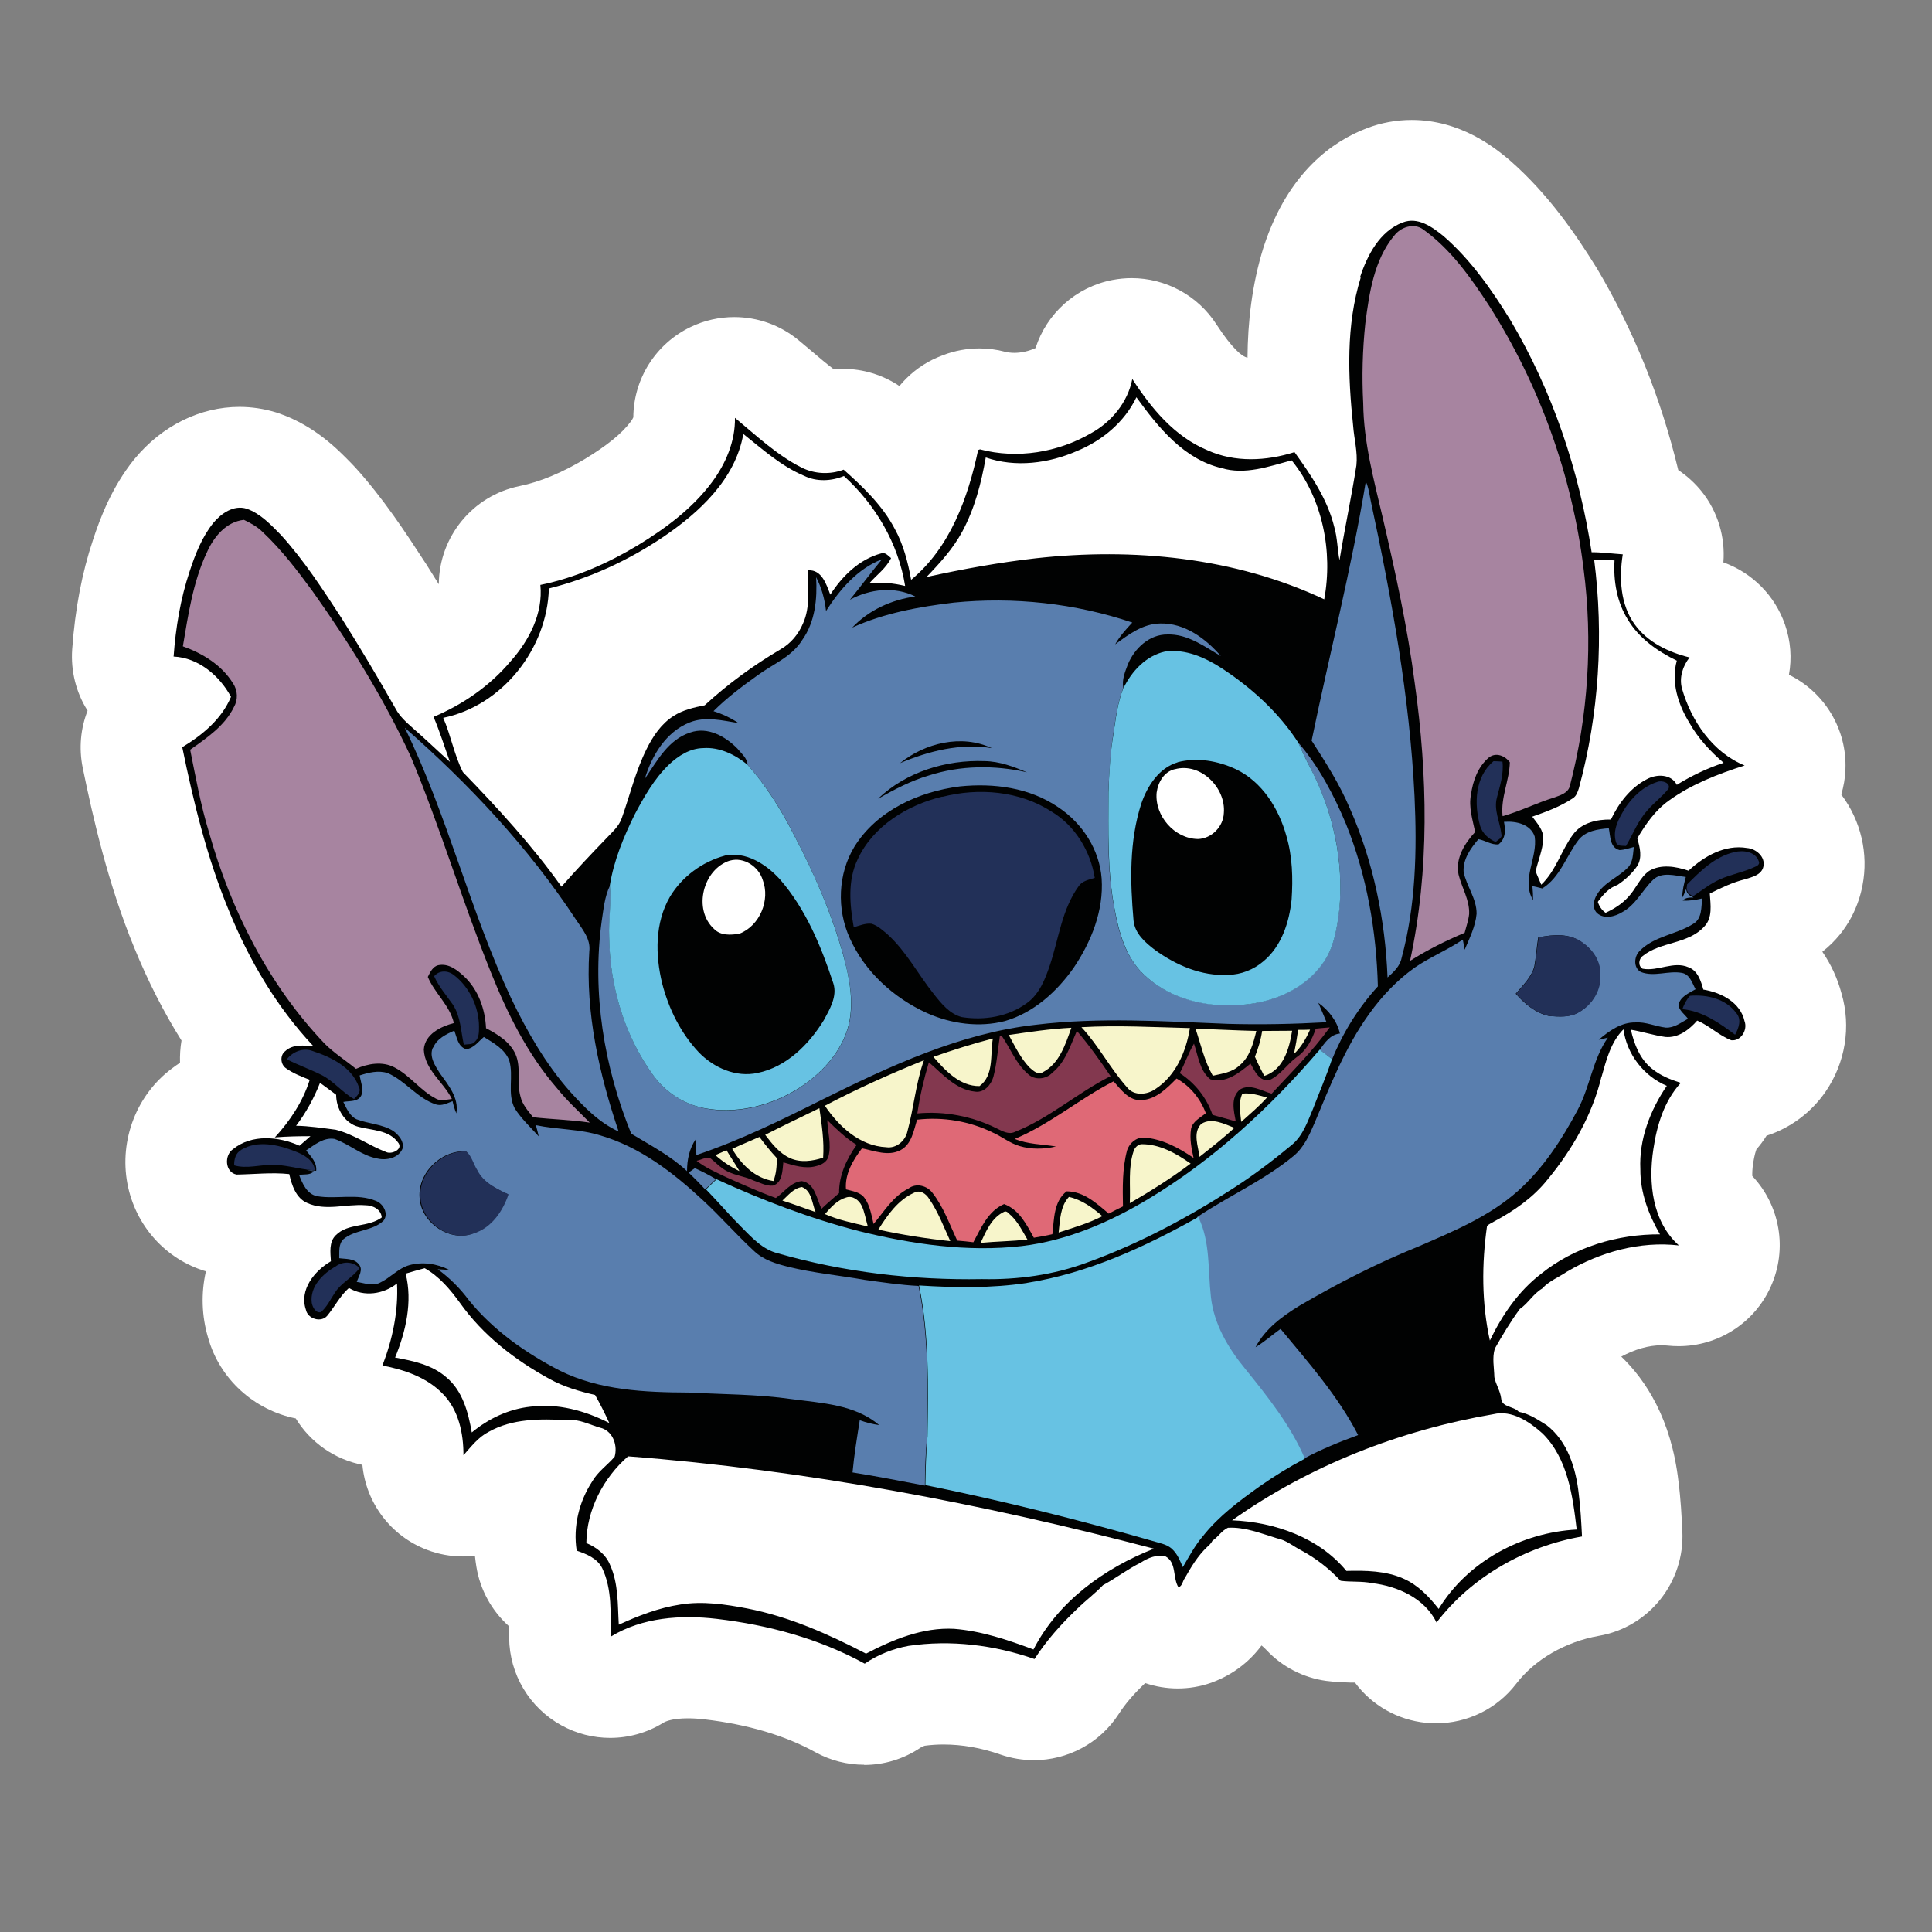 <?xml version="1.0" encoding="UTF-8"?> <svg xmlns="http://www.w3.org/2000/svg" id="Vrstva_1" viewBox="0 0 283.46 283.46"><rect x="0" y="0" width="283.46" height="283.46" fill="#808080" stroke="none"/><defs><style>.cls-1{fill:#f7f5cb;}.cls-1,.cls-2,.cls-3,.cls-4,.cls-5,.cls-6,.cls-7,.cls-8,.cls-9,.cls-10{stroke-width:0px;}.cls-2{fill:#597eae;}.cls-3{fill:#83384f;}.cls-4{fill:#223058;}.cls-5{fill:#1e1e1c;}.cls-6{fill:#df6976;}.cls-7{fill:#a784a0;}.cls-8{fill:#fff;}.cls-9{fill:#010202;}.cls-10{fill:#67c2e3;}</style></defs><path class="cls-5" d="m126.78,251.3c-1.21,0-2.42-.31-3.48-.9-5.3-2.93-11.73-4.85-19.07-5.72-1.15-.13-2.27-.21-3.32-.21-3.14,0-5.71.61-7.65,1.81-1.12.69-2.42,1.06-3.76,1.06-1.21,0-2.42-.31-3.48-.9-2.27-1.25-3.69-3.64-3.72-6.23v-1.58c0-2.2-.93-4.27-2.57-5.74-1.24-1.11-2.08-2.63-2.33-4.27-.06-.39-.1-.78-.15-1.17-.21-2.03-1.22-3.9-2.82-5.18-1.36-1.09-3.05-1.67-4.76-1.67-.3,0-.61.01-.91.06-.28.03-.57.04-.85.04-.88,0-1.73-.16-2.55-.48-2.54-.97-4.35-3.35-4.6-6.05-.31-3.36-2.81-6.12-6.12-6.78-1.97-.39-3.7-1.6-4.75-3.3-1.11-1.81-2.93-3.08-5-3.5-3.35-.67-6.09-3.18-7.01-6.39-.61-2.06-.69-4.05-.24-6.05.88-3.91-1.42-7.83-5.26-8.98-3.2-.96-5.57-3.63-6.21-6.99-.66-3.51.78-7.27,3.58-9.35.36-.28.61-.46.88-.63,2.18-1.46,3.45-3.94,3.38-6.56-.01-.58.03-1.17.12-1.75.31-1.85-.06-3.76-1.06-5.35-2.37-3.76-4.48-7.92-6.27-12.34-3.63-8.78-5.75-18.06-7.18-25.17-.28-1.36-.15-2.76.34-4.05.88-2.26.64-4.79-.66-6.84-.82-1.3-1.21-2.84-1.09-4.36.39-5.32,1.27-9.96,2.69-14.23.91-2.78,2.26-6.32,4.68-9.34,2.63-3.18,6.09-4.94,9.56-4.94,1.05,0,2.06.15,3.06.45.12.03.22.07.31.1,3.53,1.25,5.86,3.64,7.57,5.41l.42.43c3.72,4.11,6.81,8.84,9.53,13.04.66,1.05,1.25,2,1.85,2.97,1.42,2.3,3.9,3.63,6.48,3.63.69,0,1.37-.09,2.05-.28,3.27-.91,5.54-3.88,5.57-7.29.01-3.38,2.45-6.32,5.77-6.99,3.85-.78,7.9-2.45,12.04-4.94,4.12-2.51,6.9-4.85,8.8-7.38.49-.67.91-1.34,1.22-2.02.46-.99.7-2.08.7-3.17.01-2.72,1.61-5.24,4.06-6.44.99-.48,2.05-.72,3.14-.72,1.67,0,3.3.58,4.59,1.64.64.52,1.27,1.06,1.91,1.6,1.19,1.02,2.36,2.02,3.51,2.88,1.33,1,2.94,1.54,4.59,1.54.24,0,.48,0,.7-.03.22-.01.43-.03.66-.03,1.43,0,2.84.42,4.02,1.22,1.3.88,2.78,1.3,4.26,1.3,2.21,0,4.39-.96,5.9-2.79.64-.79,1.43-1.42,2.35-1.87.25-.12.57-.25.85-.36.9-.34,1.76-.49,2.63-.49.63,0,1.24.07,1.84.24,1.06.28,2.17.42,3.32.42,2.14,0,4.32-.49,6.3-1.42,1.93-.9,3.39-2.55,4.05-4.57.81-2.49,2.9-4.35,5.48-4.85.45-.09.91-.13,1.37-.13,2.45,0,4.72,1.22,6.05,3.3,2.75,4.26,5.12,6.63,7.72,7.69l.15.06c.99.43,2.05.66,3.09.66,1.45,0,2.88-.4,4.14-1.21,2.17-1.39,3.47-3.78,3.5-6.35.04-5.2.69-9.77,1.99-13.97l.04-.15c2.14-6.47,5.68-10.68,10.55-12.52,1.24-.48,2.55-.72,3.88-.72,4.44,0,7.75,2.7,9.17,3.85l.18.15c4.99,4.35,8.6,9.75,11.22,13.97,5.02,8.45,8.74,17.7,11.11,27.56.45,1.88,1.6,3.51,3.21,4.59.64.42,1.19.93,1.67,1.52,1.15,1.43,1.69,3.23,1.55,5.05-.27,3.44,1.79,6.63,5.03,7.78,2.08.73,3.67,2.36,4.39,4.44.39,1.15.49,2.39.28,3.58-.58,3.35,1.11,6.66,4.15,8.16,2.55,1.25,4.14,3.9,4.02,6.75-.03.61-.12,1.21-.3,1.79-.7,2.33-.25,4.85,1.21,6.8,1.58,2.09,2.21,4.75,1.72,7.29-.28,1.49-1.05,3.57-3.12,5.21-3.15,2.49-3.82,6.99-1.55,10.31.79,1.15,1.37,2.42,1.73,3.78.01.06.03.12.04.18.79,2.69.3,5.59-1.33,7.93-1.15,1.66-2.82,2.91-4.71,3.51-1.73.55-3.2,1.7-4.15,3.26-.21.34-.45.67-.72.97-.57.64-1.03,1.39-1.34,2.18-.42,1.03-.73,2.32-.96,3.84-.18,1.15-.24,2.3-.19,3.35.09,1.79.82,3.5,2.06,4.81,2,2.12,2.51,5.21,1.31,7.87-1.17,2.58-3.73,4.26-6.56,4.26-.28,0-.55-.01-.82-.04-.57-.06-1.15-.1-1.73-.1-3.08,0-6.36.9-9.47,2.57-2.14,1.15-3.6,3.27-3.93,5.68-.33,2.42.52,4.84,2.29,6.53,3.38,3.24,5.42,7.84,6.09,13.68.31,2.42.43,4.75.52,6.81.18,3.64-2.37,6.86-5.96,7.47-6.81,1.18-12.95,4.79-16.86,9.9-1.36,1.76-3.5,2.82-5.72,2.82-.24,0-.48,0-.72-.03-2-.19-3.85-1.24-5.06-2.87-1.21-1.63-3.02-2.7-5.03-2.99-.24-.03-.58-.07-.82-.09h-.51c-.94-.04-1.88-.06-2.93-.21-1.63-.22-3.14-1-4.27-2.2-.42-.45-.87-.87-1.31-1.25-1.39-1.18-3.14-1.82-4.94-1.82-.28,0-.58.01-.87.04-2.11.24-4,1.34-5.26,3.03-1.28,1.73-2.91,2.51-3.78,2.81-.78.27-1.57.4-2.39.4s-1.57-.13-2.32-.39c-.81-.27-1.63-.4-2.46-.4-1.93,0-3.81.73-5.24,2.09-2.11,2-3.76,3.94-5.03,5.93-1.33,2.06-3.6,3.3-6.05,3.3-.81,0-1.6-.13-2.37-.4-3.63-1.27-7.29-1.91-10.87-1.91-1.27,0-2.54.09-3.76.25-.3.04-.6.1-.9.18-1.09.28-2.09.73-3,1.36-1.17.79-2.57,1.22-4.02,1.22h.04Z"></path><path class="cls-8" d="m126.78,258.92c-2.46,0-4.93-.61-7.15-1.84-4.44-2.45-9.92-4.08-16.28-4.82-.85-.1-1.66-.15-2.42-.15-2.3,0-3.32.46-3.64.67-2.37,1.46-5.06,2.2-7.77,2.2-2.46,0-4.93-.61-7.17-1.85-4.68-2.58-7.6-7.48-7.65-12.82v-1.69c-2.52-2.24-4.26-5.33-4.81-8.78-.09-.52-.15-1.05-.21-1.58-.58.07-1.18.1-1.76.1-1.78,0-3.55-.31-5.27-.97-5.32-2.03-8.96-6.89-9.48-12.47-4.08-.81-7.62-3.27-9.78-6.81-6.11-1.22-11.16-5.78-12.85-11.81-.97-3.24-1.05-6.59-.33-9.77-5.9-1.76-10.35-6.68-11.52-12.88-1.21-6.44,1.4-13.08,6.54-16.89.39-.3.78-.57,1.18-.84-.03-1.11.04-2.2.22-3.26-2.61-4.15-4.91-8.68-6.9-13.53-3.85-9.34-6.08-19.07-7.6-26.51-.58-2.87-.3-5.75.72-8.35-1.69-2.66-2.48-5.81-2.26-8.99.43-5.96,1.43-11.22,3.06-16.09,1.09-3.33,2.78-7.71,5.96-11.7.06-.06.1-.13.16-.19,4-4.84,9.6-7.6,15.36-7.6,1.79,0,3.57.27,5.27.78.22.07.45.13.67.22,5.17,1.84,8.48,5.23,10.46,7.26,0,0,.45.46.57.6,4.17,4.59,7.44,9.62,10.32,14.04.04.06.07.12.12.18.61.97,1.22,1.96,1.84,2.94.04-6.93,4.94-13.01,11.87-14.41,2.99-.61,6.23-1.96,9.62-4,3.23-1.97,5.35-3.7,6.65-5.42.21-.28.34-.52.4-.66.03-5.63,3.27-10.77,8.36-13.23,2.05-1,4.26-1.48,6.45-1.48,3.38,0,6.72,1.15,9.43,3.39.69.57,1.37,1.15,2.05,1.72,1.09.93,2.15,1.82,3.12,2.55.45-.04.91-.06,1.36-.06,2.93,0,5.81.87,8.27,2.52,1.3-1.58,2.94-2.91,4.82-3.85.49-.24,1.08-.49,1.63-.7,1.69-.64,3.48-.97,5.27-.97,1.27,0,2.54.16,3.78.49.42.1.88.16,1.36.16,1.02,0,2.12-.25,3.11-.7,1.64-5.09,5.93-8.96,11.28-9.99.94-.18,1.9-.27,2.82-.27,4.97,0,9.69,2.51,12.44,6.78,2.42,3.73,3.76,4.59,4.23,4.78.1.04.22.09.33.13.04-5.2.63-10.66,2.33-16.15.03-.09.06-.18.09-.27,3.6-10.92,10.2-15.41,15.1-17.27,2.05-.79,4.3-1.21,6.57-1.21,7.14,0,12.11,4.05,13.98,5.57.13.1.25.21.39.33,5.75,5.02,9.8,11.04,12.7,15.71.04.06.07.13.12.19,5.36,9.04,9.37,18.95,11.92,29.57,1.28.85,2.45,1.91,3.44,3.14,2.35,2.94,3.48,6.68,3.18,10.4,4.21,1.51,7.56,4.85,9.04,9.13.84,2.4,1.02,4.94.58,7.36,5.24,2.57,8.53,8.01,8.29,13.89-.04,1.27-.27,2.51-.61,3.69,2.88,3.82,4.02,8.68,3.11,13.34-.48,2.55-1.9,6.59-5.89,9.72,1.27,1.84,2.23,3.91,2.82,6.14,1.42,4.85.57,10.16-2.36,14.41-2.14,3.09-5.2,5.33-8.65,6.44-.43.7-.93,1.37-1.48,2-.09.24-.3.85-.49,2.09-.12.82-.13,1.43-.12,1.82,4.08,4.33,5.2,10.72,2.72,16.22-2.4,5.36-7.74,8.75-13.52,8.75-.57,0-1.12-.03-1.69-.09-.28-.03-.57-.04-.87-.04-1.81,0-3.87.58-5.86,1.66,3.58,3.44,7.33,9.13,8.39,18.31.34,2.61.46,5.09.57,7.3.37,7.47-4.88,14.09-12.26,15.36-4.87.85-9.4,3.47-12.11,7.02-2.82,3.69-7.18,5.81-11.77,5.81-.49,0-.97-.03-1.46-.07-4.2-.42-7.96-2.58-10.43-5.9h-.57c-.91-.03-2.18-.06-3.64-.25-3.36-.46-6.47-2.06-8.78-4.53-.22-.24-.46-.46-.72-.67-2.43,3.29-5.5,4.79-7.38,5.47-1.61.57-3.27.84-4.91.84s-3.26-.27-4.78-.79c-1.67,1.58-2.94,3.06-3.88,4.53-2.79,4.32-7.53,6.78-12.46,6.78-1.63,0-3.27-.27-4.88-.82-2.82-.99-5.63-1.48-8.36-1.48-.94,0-1.87.06-2.76.18-.21.06-.42.15-.6.27-2.51,1.7-5.41,2.55-8.32,2.55l.03-.03Z"></path><path class="cls-8" d="m256.3,124.41c-3.23-.55-6.29,1.21-8.59,3.33-1.85-.61-4.02-1-5.78.03-1.37.96-1.93,2.64-3.09,3.85-.9,1-2.06,1.72-3.3,2.3-.55-.42-.93-.96-1.14-1.61.76-1.03,1.64-2.06,2.88-2.48,1.11-.72,2.14-1.64,2.88-2.75.82-1.27.42-2.78.03-4.09,1.24-2.09,2.69-4.17,4.68-5.57,3.33-2.4,7.18-3.88,11.07-5.12-4.71-1.93-7.81-6.53-9.19-11.28-.45-1.61.1-3.3,1.11-4.57-3.06-.76-6.15-2.2-8.05-4.85-2.14-2.93-2.3-6.81-1.75-10.28-1.51-.1-3.03-.31-4.57-.31-1.82-11.96-5.74-23.66-11.93-34.07-2.75-4.47-5.81-8.84-9.8-12.31-1.64-1.34-3.75-2.85-5.99-2-3.38,1.27-5.2,4.81-6.26,8.05-2.17,7.02-1.85,14.47-1.11,21.73.13,1.93.69,3.85.48,5.81-.72,4.68-1.72,9.28-2.48,13.92-.31-1.61-.31-3.27-.76-4.85-1-4.09-3.41-7.63-5.84-11.01-4.12,1.3-8.74,1.55-12.76-.27-4.85-2-8.29-6.18-11.04-10.46-.66,3.41-3.06,6.29-6.05,7.95-4.85,2.82-10.83,3.82-16.3,2.37-.07.03-.21.07-.27.1-1.48,7.02-4.12,14.34-9.83,19.04-.48-2.58-1.14-5.15-2.4-7.45-1.79-3.44-4.65-6.15-7.5-8.69-2,.76-4.3.66-6.18-.31-3.64-1.85-6.63-4.71-9.77-7.29.07,3.44-1.34,6.74-3.38,9.45-2.88,3.85-6.77,6.74-10.83,9.22-4.44,2.69-9.25,4.81-14.34,5.84.42,4.2-1.64,8.16-4.36,11.2-3.03,3.57-6.98,6.33-11.31,8.16.93,2.17,1.61,4.41,2.4,6.6-1.79-1.61-3.54-3.3-5.36-4.88-.96-.87-2-1.75-2.61-2.93-2.54-4.51-5.2-8.93-7.95-13.31-2.75-4.23-5.5-8.45-8.87-12.17-1.48-1.51-2.99-3.12-5.02-3.85-1.93-.58-3.75.69-4.91,2.09-1.64,2.06-2.64,4.6-3.47,7.11-1.34,4.02-2.03,8.25-2.35,12.49,3.64.18,6.74,2.78,8.42,5.91-1.37,3.27-4.2,5.6-7.15,7.39,1.64,8.11,3.64,16.22,6.81,23.9,2.96,7.29,7.02,14.2,12.41,19.94-1.37-.07-3.03-.31-4.12.76-.79.61-.69,1.96.13,2.51,1.06.76,2.27,1.21,3.47,1.69-1,3.2-2.88,6.02-5.12,8.45,1.75-.13,3.47-.18,5.23-.18-.55.48-1.06.96-1.61,1.4-3.06-1.37-7.02-1.72-9.72.48-1.34.87-1.24,3.41.48,3.75,2.58-.03,5.15-.34,7.74-.07.37,1.61.96,3.51,2.61,4.23,2.72,1.24,5.68.13,8.53.34,1.11,0,2.35.58,2.43,1.79-2,1.51-4.94.79-6.74,2.61-1.03,1-.79,2.54-.72,3.82-2.4,1.4-4.68,4.2-3.67,7.11.27,1.34,2.24,1.93,3.12.9,1.11-1.34,1.9-2.96,3.2-4.09,2.2,1.34,5.09.93,7.05-.66.21,4.09-.66,8.22-2.14,12.04,3.27.61,6.6,1.75,8.93,4.23,2.27,2.37,2.96,5.74,2.96,8.93,1.14-1.27,2.17-2.64,3.72-3.44,3.47-1.96,7.53-1.9,11.38-1.72,1.85-.24,3.51.76,5.26,1.21,1.64.58,2.27,2.58,1.82,4.17-1.06,1.24-2.48,2.2-3.3,3.64-1.93,2.96-2.82,6.63-2.27,10.14,1.45.48,3.03,1.14,3.75,2.58,1.48,3.12,1.21,6.68,1.24,10.04,4.65-2.85,10.32-3.23,15.58-2.61,7.53.9,15.03,2.88,21.69,6.57,1.93-1.3,4.12-2.2,6.42-2.61,6.23-.93,12.58-.13,18.49,1.93,1.75-2.72,3.91-5.15,6.29-7.39,1.21-1.21,2.58-2.2,3.75-3.44,1.9-1.03,3.64-2.37,5.57-3.33,1.06-.69,2.35-1.21,3.61-.9,1.64.9,1.03,3.12,1.9,4.54.58-.21.58-.9.93-1.34.9-1.61,1.9-3.27,3.27-4.57.31-.27.61-.55.79-.93.82-.52,1.34-1.48,2.27-1.9,2.48-.13,4.88.82,7.21,1.55,1.37.27,2.43,1.21,3.64,1.82,2.09,1.14,4.02,2.64,5.68,4.41,1.51.21,3.09.03,4.6.34,3.78.45,7.74,2.2,9.48,5.78,5.15-6.74,13.02-11.17,21.34-12.62-.1-2.09-.21-4.2-.48-6.26-.42-3.72-1.61-7.71-4.71-10.07-1.27-.79-2.58-1.69-4.09-1.96-.72-.87-2.48-.61-2.58-1.96-.13-1.11-.79-2.06-1-3.12-.03-1.4-.34-2.82.07-4.2,1.14-2,2.3-3.96,3.67-5.81,1.24-.87,1.96-2.24,3.27-2.99,1-1.11,2.43-1.64,3.64-2.48,4.91-2.88,10.72-4.51,16.43-3.85-3.91-3.51-4.51-9.22-3.75-14.13.52-3.51,1.58-7.08,4.02-9.72-1.51-.48-2.96-1.06-4.2-2.06-1.79-1.4-2.64-3.61-3.12-5.74,1.69.27,3.33.82,5.05,1.06,1.9.18,3.51-1.06,4.68-2.4,1.79.76,3.2,2.2,4.99,2.88,1.4.18,2.43-1.51,1.96-2.78-.61-2.78-3.47-4.23-6.05-4.65-.34-1.27-.82-2.78-2.17-3.27-2.2-.96-4.47.61-6.74.21-.69-.42-.58-1.45,0-1.85,2.64-2.17,6.68-1.72,9.04-4.33,1.27-1.27.93-3.23.82-4.85,1.64-.82,3.33-1.64,5.15-2.09,1.03-.31,2.48-.61,2.72-1.9.27-1.4-1.11-2.58-2.4-2.69h.06Z"></path><path class="cls-9" d="m199.54,40.69c1.06-3.23,2.88-6.77,6.26-8.05,2.24-.87,4.33.66,5.99,2,3.99,3.47,7.05,7.84,9.8,12.31,6.18,10.41,10.11,22.11,11.93,34.07,1.55,0,3.06.21,4.57.31-.55,3.47-.37,7.36,1.75,10.28,1.9,2.64,4.99,4.09,8.05,4.85-1,1.27-1.55,2.96-1.11,4.57,1.37,4.75,4.47,9.35,9.19,11.28-3.88,1.24-7.74,2.72-11.07,5.12-2,1.4-3.44,3.47-4.68,5.57.37,1.3.79,2.82-.03,4.09-.76,1.11-1.79,2.03-2.88,2.75-1.24.42-2.14,1.45-2.88,2.48.21.66.58,1.21,1.14,1.61,1.24-.58,2.4-1.3,3.3-2.3,1.17-1.21,1.72-2.88,3.09-3.85,1.75-1.03,3.91-.66,5.78-.03,2.3-2.14,5.36-3.88,8.59-3.33,1.3.1,2.69,1.27,2.4,2.69-.24,1.27-1.69,1.58-2.72,1.9-1.82.45-3.51,1.27-5.15,2.09.1,1.61.45,3.57-.82,4.85-2.37,2.61-6.39,2.17-9.04,4.33-.58.42-.69,1.45,0,1.85,2.27.42,4.54-1.17,6.74-.21,1.34.48,1.82,2,2.17,3.27,2.58.42,5.44,1.85,6.05,4.65.48,1.27-.55,2.96-1.96,2.78-1.79-.69-3.2-2.14-4.99-2.88-1.17,1.34-2.78,2.58-4.68,2.4-1.72-.24-3.38-.79-5.05-1.06.48,2.14,1.34,4.33,3.12,5.74,1.24,1,2.69,1.58,4.2,2.06-2.43,2.64-3.51,6.23-4.02,9.72-.76,4.91-.18,10.62,3.75,14.13-5.71-.66-11.52.96-16.43,3.85-1.21.82-2.64,1.37-3.64,2.48-1.3.76-2.03,2.14-3.27,2.99-1.37,1.85-2.54,3.82-3.67,5.81-.42,1.37-.1,2.78-.07,4.2.21,1.06.87,2.03,1,3.12.1,1.34,1.85,1.11,2.58,1.96,1.51.27,2.82,1.17,4.09,1.96,3.09,2.37,4.3,6.36,4.71,10.07.27,2.06.37,4.17.48,6.26-8.32,1.45-16.19,5.89-21.34,12.62-1.75-3.57-5.71-5.33-9.48-5.78-1.51-.31-3.09-.13-4.6-.34-1.64-1.75-3.57-3.27-5.68-4.41-1.21-.61-2.27-1.55-3.64-1.82-2.35-.72-4.75-1.69-7.21-1.55-.93.42-1.45,1.37-2.27,1.9-.18.37-.48.66-.79.93-1.37,1.3-2.37,2.96-3.27,4.57-.34.45-.34,1.14-.93,1.34-.87-1.4-.24-3.64-1.9-4.54-1.27-.31-2.54.21-3.61.9-1.93.96-3.67,2.3-5.57,3.33-1.17,1.24-2.54,2.24-3.75,3.44-2.37,2.24-4.54,4.68-6.29,7.39-5.91-2.06-12.28-2.85-18.49-1.93-2.3.42-4.51,1.3-6.42,2.61-6.68-3.67-14.16-5.68-21.69-6.57-5.26-.61-10.93-.24-15.58,2.61-.03-3.38.24-6.92-1.24-10.04-.72-1.45-2.3-2.09-3.75-2.58-.55-3.51.34-7.18,2.27-10.14.82-1.45,2.24-2.4,3.3-3.64.45-1.58-.18-3.57-1.82-4.17-1.75-.45-3.41-1.45-5.26-1.21-3.85-.18-7.9-.24-11.38,1.72-1.55.79-2.58,2.17-3.72,3.44,0-3.2-.69-6.57-2.96-8.93-2.35-2.48-5.68-3.61-8.93-4.23,1.48-3.82,2.35-7.95,2.14-12.04-1.96,1.58-4.85,2-7.05.66-1.3,1.14-2.09,2.75-3.2,4.09-.9,1.03-2.85.45-3.12-.9-1-2.93,1.27-5.71,3.67-7.11-.07-1.27-.31-2.82.72-3.82,1.79-1.82,4.75-1.11,6.74-2.61-.1-1.21-1.34-1.79-2.43-1.79-2.85-.21-5.81.9-8.53-.34-1.64-.72-2.24-2.61-2.61-4.23-2.58-.27-5.15.03-7.74.07-1.72-.34-1.82-2.88-.48-3.75,2.72-2.2,6.68-1.85,9.72-.48.55-.45,1.06-.93,1.61-1.4-1.75,0-3.47.03-5.23.18,2.24-2.43,4.12-5.26,5.12-8.45-1.21-.48-2.4-.93-3.47-1.69-.82-.55-.93-1.9-.13-2.51,1.11-1.06,2.75-.82,4.12-.76-5.39-5.74-9.45-12.65-12.41-19.94-3.17-7.66-5.15-15.79-6.81-23.9,2.96-1.79,5.78-4.12,7.15-7.39-1.69-3.12-4.78-5.74-8.42-5.91.31-4.23,1-8.45,2.35-12.49.82-2.51,1.82-5.05,3.47-7.11,1.17-1.4,2.99-2.69,4.91-2.09,2.03.72,3.54,2.35,5.02,3.85,3.38,3.72,6.12,7.95,8.87,12.17,2.75,4.36,5.39,8.8,7.95,13.31.61,1.17,1.64,2.06,2.61,2.93,1.82,1.58,3.57,3.27,5.36,4.88-.79-2.2-1.48-4.44-2.4-6.6,4.33-1.82,8.29-4.57,11.31-8.16,2.72-3.06,4.78-7.02,4.36-11.2,5.09-1.03,9.9-3.17,14.34-5.84,4.06-2.48,7.95-5.36,10.83-9.22,2.03-2.72,3.44-6.02,3.38-9.45,3.12,2.58,6.12,5.44,9.77,7.29,1.9.96,4.2,1.06,6.18.31,2.85,2.54,5.71,5.26,7.5,8.69,1.27,2.3,1.93,4.88,2.4,7.47,5.71-4.71,8.35-12.04,9.83-19.04.07-.03.21-.07.27-.1,5.47,1.45,11.46.45,16.3-2.37,2.99-1.64,5.39-4.54,6.05-7.95,2.75,4.26,6.18,8.45,11.04,10.46,4.02,1.82,8.63,1.58,12.76.27,2.43,3.38,4.85,6.92,5.84,11.01.45,1.58.45,3.23.76,4.85.76-4.65,1.75-9.25,2.48-13.92.21-1.96-.34-3.88-.48-5.81-.76-7.26-1.06-14.71,1.11-21.73l-.06-.02Z"></path><path class="cls-8" d="m166.74,58.3c3.2,4.41,6.95,9.08,12.49,10.38,3.44,1.03,6.95-.24,10.28-1.14,4.54,5.6,6.08,13.34,4.78,20.39-13.13-6.18-28.05-7.6-42.33-6.02-5.36.61-10.72,1.58-16.03,2.75,1.96-2.03,3.91-4.17,5.26-6.68,1.82-3.38,2.78-7.11,3.44-10.86,4.36,1.51,9.25.87,13.41-.96,3.67-1.51,6.95-4.23,8.69-7.87h.01Zm-57.66,5.39c2.82,2.24,5.54,4.71,8.9,6.12,1.82.9,4.02.79,5.84.03,4.65,4.23,7.98,9.9,8.98,16.13-1.72-.42-3.47-.58-5.23-.42,1.06-1.21,2.43-2.17,3.17-3.67-.42-.31-.82-.9-1.45-.69-3.23.87-5.71,3.33-7.47,6.05-.58-1.51-1.24-3.67-3.23-3.57-.1,2.58.34,5.33-.76,7.77-.66,1.58-1.79,2.96-3.3,3.82-3.99,2.35-7.74,5.09-11.14,8.22-1.58.31-3.2.69-4.54,1.55-1.82,1.14-3.06,2.99-3.99,4.88-1.61,3.23-2.43,6.74-3.64,10.14-.42,1.21-1.4,2.03-2.24,2.93-2.27,2.35-4.47,4.68-6.6,7.11-4.3-6.05-9.32-11.49-14.47-16.82-1.27-2.51-1.75-5.36-2.88-7.95,8.69-1.79,15.27-10.17,15.5-18.98,5.94-1.48,11.55-4.06,16.64-7.47,5.36-3.61,10.72-8.53,11.89-15.19h.03Zm124.81,18.43c1,0,2,.03,2.99.1-.18,2.99.34,6.12,1.96,8.69,1.64,2.75,4.36,4.65,7.18,6.02-.87,3.12.18,6.39,1.82,9.08,1.27,2.27,3.09,4.23,5.05,5.91-2.4.79-4.71,1.9-6.87,3.23-.82-1.61-2.99-1.61-4.41-.82-2.4,1.24-4.12,3.51-5.26,5.91-2.03-.03-4.26.45-5.54,2.17-1.75,2.35-2.51,5.33-4.68,7.39-.27-.66-.58-1.3-.82-1.96.34-1.58,1.03-3.09,1.11-4.75.07-1.3-.9-2.3-1.61-3.27,2.06-.72,4.12-1.48,5.94-2.69.52-.31.72-.93.9-1.48,2.96-10.9,3.67-22.39,2.24-33.56h0Zm-61.51,30.74c3.78-1.03,7.5,2.72,7.18,6.42-.07,2-1.79,3.75-3.78,3.82-3.47-.03-6.39-3.41-6.08-6.81.21-1.55,1.11-3.09,2.69-3.44h-.01Zm-65.29,13.41c2.06-.58,4.2.87,4.81,2.82,1.14,2.96-.42,6.74-3.41,7.9-1.27.21-2.78.31-3.75-.72-3.09-2.85-1.61-8.74,2.35-10.01h0Zm127.9,31.67c.69-2.43,1.34-5.05,3.2-6.92.48,3.61,2.96,6.87,6.36,8.29-2.43,3.57-4.09,7.84-3.88,12.23-.03,3.41,1.21,6.68,2.88,9.56-6.23-.03-12.55,1.85-17.43,5.78-3.33,2.54-5.74,6.08-7.53,9.8-1.21-5.5-1.21-11.2-.42-16.77.24-.34.69-.45,1.03-.69,2.96-1.58,5.78-3.54,7.87-6.18,3.64-4.41,6.57-9.53,7.9-15.1h.01Zm-188.04.93c.79.55,1.58,1.17,2.37,1.75,0,2.03,1.24,4.2,3.3,4.71,1.96.52,4.41.45,5.74,2.24.9,1-.82,1.82-1.64,1.48-2.54-.96-4.81-2.64-7.47-3.3-1.93-.24-3.85-.55-5.81-.58,1.45-1.9,2.61-4.02,3.51-6.29h0Zm12.58,27.99c.93-.27,1.85-.55,2.78-.79,2.14,1.21,3.72,3.09,5.15,5.05,3.38,4.78,8.08,8.42,13.17,11.2,2.06,1.14,4.36,1.82,6.68,2.35.76,1.34,1.45,2.72,2.09,4.12-3.54-1.82-7.6-2.93-11.59-2.4-3.17.34-6.15,1.75-8.59,3.78-.52-2.96-1.34-6.12-3.75-8.11-2.09-1.82-4.85-2.4-7.5-2.88,1.58-3.85,2.58-8.19,1.55-12.31h0Zm121.23,36.21c11.35-8.05,24.65-13.23,38.34-15.58,2.72-.66,5.29,1.11,7.21,2.82,3.72,3.67,4.44,9.19,5.02,14.1-8.08.42-16.03,4.71-20.25,11.65-1.4-1.79-3.03-3.51-5.15-4.44-2.61-1.17-5.57-1.21-8.39-1.14-4.02-4.88-10.52-7.18-16.77-7.42h0Zm-94.73,3.33c.03-4.85,2.48-9.56,6.12-12.73,26.09,2,51.88,6.92,77.15,13.55-7.26,2.85-14.06,7.74-17.67,14.79-3.75-1.4-7.63-2.72-11.65-3.03-4.57-.24-8.93,1.55-12.92,3.64-5.54-2.88-11.31-5.44-17.43-6.63-3.2-.61-6.53-1.11-9.8-.58-3.17.48-6.15,1.64-9.04,2.96-.18-2.93-.03-5.99-1.27-8.74-.61-1.55-2-2.61-3.47-3.23h-.03Z"></path><path class="cls-7" d="m204.53,34.61c.93-1.27,2.88-1.96,4.26-.96,4.09,2.93,7.02,7.11,9.72,11.25,7.36,11.59,12.14,24.85,13.82,38.48,1.4,10.69.69,21.63-2.03,32.04-.31.96-1.4,1.27-2.24,1.58-2.58.79-5.02,2.03-7.6,2.75-.31-2.72,1-5.23,1.06-7.9-.69-.96-2.03-1.51-3.06-.72-1.61,1.34-2.37,3.44-2.64,5.47-.37,1.82.24,3.67.61,5.47-1.55,1.69-2.93,3.88-2.43,6.26.48,1.93,1.64,3.72,1.55,5.78-.1.93-.42,1.82-.66,2.75-2.78,1.17-5.47,2.51-8.01,4.12,2.88-13.37,2.58-27.23.69-40.75-1.06-8.16-2.82-16.19-4.68-24.21-1.3-5.54-2.82-11.1-2.88-16.85-.21-3.91-.1-7.84.31-11.73.58-4.47,1.27-9.25,4.2-12.83h.01ZM30.32,81.12c1-2.3,2.82-4.57,5.47-4.85,1,.48,1.96,1,2.75,1.79,2.78,2.61,5.12,5.68,7.36,8.74,5.44,7.66,10.41,15.68,14.37,24.21,4.33,10.38,7.53,21.18,11.73,31.59,2.43,6.08,5.39,12.07,9.72,17.06,1.45,1.82,3.2,3.41,4.81,5.05-2.75-.42-5.57-.48-8.32-.79-.72-.93-1.58-1.85-1.85-3.06-.58-2.03.13-4.23-.72-6.18-.82-1.82-2.61-2.93-4.33-3.82-.13-2.78-1.11-5.6-3.17-7.56-1.03-.96-2.3-2-3.82-1.69-.82.18-1.21,1.03-1.55,1.72,1,2.4,3.23,4.17,3.82,6.77-1.93.52-4.23,1.61-4.41,3.88.13,2.99,2.88,4.75,4.12,7.26-.76.07-1.58.37-2.3-.03-2.3-1.17-3.82-3.41-6.12-4.6-1.75-.93-3.88-.58-5.65.21-1.51-1.24-3.2-2.3-4.57-3.67-8.25-8.63-13.79-19.63-17.01-31.08-1.21-3.96-1.93-8.01-2.75-12.07,2.43-1.72,5.09-3.51,6.42-6.26.61-1.06.58-2.43-.13-3.47-1.64-2.69-4.47-4.41-7.36-5.44.79-4.65,1.48-9.38,3.47-13.68h.03Z"></path><path class="cls-2" d="m200.4,70.67c.42.9.52,1.9.72,2.85,3.06,14.26,5.71,28.71,6.42,43.32.37,7.95.18,16.03-1.9,23.72-.24,1.21-1.17,2.06-2.06,2.85-.34-8.5-2.09-17.01-5.54-24.82-1.48-3.51-3.54-6.74-5.6-9.93,2.61-12.65,5.84-25.2,7.95-38h.01Zm-79.21,18.98c2.03-3.17,4.65-6.23,8.22-7.6-1.61,1.93-3.12,3.99-4.71,5.94,2.93-1.58,6.53-2,9.59-.48-3.47.48-6.84,2-9.25,4.57,4.68-2.14,9.83-3.06,14.92-3.67,8.8-.87,17.77.1,26.17,2.93-.93,1-1.85,2-2.51,3.2,1.96-1.45,4.06-3.03,6.6-3.06,3.57-.1,6.68,2.2,8.9,4.78-2.4-1.4-4.88-3.27-7.84-3.17-2.64-.03-4.81,2.03-5.78,4.33-.42,1.11-.93,2.3-.69,3.51-.9,2.24-1.14,4.65-1.51,7.02-.42,2.75-.55,5.5-.69,8.25,0,5.68-.21,11.38.87,16.98.61,3.47,1.58,7.08,4.17,9.63,3.47,3.38,8.45,4.81,13.23,4.65,4.94-.03,10.22-1.96,13.17-6.12,1.69-2.27,2.09-5.15,2.43-7.87.72-7.15-.9-14.4-4.2-20.73-.66-1.27-1.24-2.54-1.85-3.85,3.06,3.54,5.29,7.77,7.08,12.07,3.03,7.53,4.44,15.64,4.65,23.76-2.85,3.12-5.12,6.77-6.71,10.69l-.03-.03c-.58-.45-1.21-.9-1.79-1.37.76-1.03,1.55-2.24,2.96-2.37-.42-1.85-1.64-3.41-3.17-4.51.42.96.82,1.9,1.21,2.85-4.81.27-9.63.37-14.44.24-9.43-.37-18.88-1-28.23.13-11.07,1.24-21.31,6.02-31.22,10.93-6.05,3.03-12.14,6.02-18.57,8.19-.03-.79-.03-1.55-.07-2.35-.96,1.37-1.3,3.06-1.3,4.71-2.43-2.27-5.36-3.78-8.19-5.5-3.99-9.83-5.78-20.66-4.33-31.19.27-1.75.42-3.57,1.21-5.2.24,2.51-.18,5.02-.1,7.53.07,7.21,2.24,14.5,6.5,20.36,1.75,2.4,4.41,4.12,7.32,4.75,4.44.9,9.14-.13,13.07-2.35,3.82-2.2,7.21-5.6,8.29-9.98.76-3.41.03-6.92-.87-10.22-1.72-6.12-4.26-11.93-7.21-17.54-1.85-3.67-4.06-7.21-6.81-10.28-.03-.96-.9-1.64-1.48-2.37-1.75-1.79-4.36-3.27-6.92-2.37-3.23,1.03-4.88,4.17-6.68,6.81,1.03-3.44,3.12-6.92,6.6-8.29,2.3-.93,4.81-.27,7.15.1-1.14-.76-2.37-1.34-3.67-1.75,1.96-1.96,4.2-3.64,6.47-5.26,2.24-1.64,5.02-2.72,6.53-5.15,1.93-2.69,2.24-6.08,2.06-9.25.79,1.51,1.27,3.23,1.45,4.94m10.86,22.35c4.23-1.79,8.87-2.96,13.47-2.2-4.41-2.09-9.83-.76-13.47,2.2m-3.2,5.2c2.37-1.34,4.78-2.61,7.39-3.38,4.65-1.51,9.69-1.55,14.44-.48-1.96-.82-4.02-1.61-6.23-1.64-5.65-.21-11.49,1.58-15.61,5.5m11.99-1.79c-6.02.76-12.17,3.54-15.47,8.84-2.43,3.99-2.61,9.19-.69,13.41,2.2,4.94,6.47,8.8,11.35,11.01,3.54,1.58,7.63,2.14,11.41,1.17,4.2-1.21,7.63-4.3,10.11-7.84,2.58-3.82,4.41-8.39,4.09-13.07-.31-4.23-2.82-8.11-6.36-10.46-4.2-2.88-9.45-3.57-14.44-3.06h0Zm-81.42-8.59c9.45,8.29,18.15,17.57,25.09,28.13.93,1.4,2.2,2.85,1.96,4.68-.58,9.01,1.45,17.95,4.3,26.41-2.85-1.3-5.05-3.57-7.11-5.84-3.61-4.09-6.33-8.84-8.66-13.71-6.05-12.89-9.35-26.86-15.58-39.64h0Zm161.32,13.79c1.69-.13,3.85.34,4.44,2.17.45,3.09-2.03,6.36-.24,9.32,0-.69-.03-1.37-.1-2.06.48.1.96.21,1.45.34,2.61-1.61,3.51-4.75,5.29-7.08,1.06-1.37,2.85-1.61,4.47-1.75.24,1.14.13,2.85,1.58,3.2.72-.03,1.4-.27,2.09-.45-.13,1-.1,2.17-.82,2.96-1.4,1.48-3.51,2.2-4.57,3.99-.52.79-.76,2.03,0,2.75,1.03.93,2.61.52,3.67-.13,2-1.06,2.96-3.23,4.54-4.75,1.3-1.24,3.23-.61,4.81-.42-.27,1-.52,2-.52,3.03.24-.42.42-.87.58-1.3,0,.58.42,1,.96,1.21l.1.07c-.55,0-1.17,0-1.58.45.96.07,1.93-.1,2.85-.31-.13,1.27,0,2.88-1.21,3.67-2.51,1.64-5.84,1.82-7.98,4.06-.82.82-.9,2.48.21,3.06,1.96.76,4.02-.24,6.02.13,1.17.21,1.51,1.51,2,2.4-1,.58-2.35,1.11-2.51,2.4.18.79.93,1.3,1.4,1.93-1.03.55-2.03,1.37-3.27,1.3-1.51-.18-2.93-.87-4.47-.76-2.06-.03-3.85,1.24-5.36,2.54.45-.1.9-.21,1.34-.31-2.24,3.2-2.61,7.21-4.44,10.62-2.3,4.33-5.05,8.56-8.74,11.86-4.2,3.75-9.48,5.94-14.61,8.16-6.02,2.43-11.8,5.39-17.4,8.66-2.54,1.55-5.09,3.41-6.5,6.12,1.3-.79,2.43-1.79,3.67-2.69,4.09,4.94,8.42,9.83,11.38,15.58-2.72,1-5.44,2.09-7.98,3.47-2.09-4.91-5.47-9.14-8.8-13.23-2.48-3.03-4.57-6.57-4.99-10.52-.45-3.91-.07-8.05-1.85-11.7,4.65-3.12,9.83-5.39,14.16-8.98,1.51-1.24,2.3-3.06,3.06-4.81,2.3-5.5,4.51-11.17,8.05-16.06,1.85-2.58,4.06-4.91,6.63-6.74,2.24-1.55,4.81-2.58,7.08-4.12.1.48.18.96.27,1.48.72-1.69,1.58-3.41,1.75-5.26.03-2.24-1.48-4.06-1.9-6.15-.13-1.85,1.03-3.47,2.17-4.81,1,.18,1.9.87,2.96.76,1.11-.9,1-2.17.79-3.3m5.02,16.95c-.24,1.4-.31,2.85-.58,4.3-.45,1.58-1.69,2.75-2.72,3.96,1.3,1.48,2.93,2.85,4.88,3.27,1.48.1,3.09.24,4.41-.58,1.9-1.06,3.2-3.2,3.06-5.44.1-1.9-1-3.61-2.51-4.68-1.85-1.48-4.36-1.27-6.53-.82h-.01Zm-162.11,16.16c.52-1.3,1.9-1.96,3.09-2.48.37,1,.55,2.4,1.75,2.72,1.11-.13,1.79-1.14,2.58-1.79,1.45.9,3.09,1.79,3.72,3.44.69,2.3-.34,4.88.82,7.05.96,1.51,2.3,2.75,3.51,4.09-.13-.55-.27-1.11-.42-1.64,3.17.66,6.42.55,9.48,1.51,5.78,1.69,10.66,5.44,15,9.48,2.61,2.4,4.94,5.09,7.56,7.5,1.37,1.3,3.23,1.85,5.02,2.3,3.67.9,7.42,1.24,11.14,1.9,2.64.37,5.29.76,7.95.9,1.51,7.29,1.34,14.74,1.24,22.14-.21,2.37-.31,4.75-.31,7.15-3.54-.66-7.05-1.37-10.62-1.93.24-2.58.66-5.12,1.06-7.66.93.34,1.85.58,2.85.72-3.54-3.03-8.45-3.23-12.86-3.82-5.02-.72-10.07-.69-15.13-.96-6.36-.03-13.02-.31-18.84-3.2-5.02-2.58-9.8-5.94-13.37-10.35-1.27-1.72-2.82-3.27-4.57-4.54.42.03,1.27.07,1.69.1-1.79-.93-3.96-1.24-5.89-.69-1.64.48-2.75,1.85-4.3,2.58-1.06.52-2.27.03-3.38-.13.27-.82,1-1.79.31-2.58-.69-.9-1.93-.76-2.88-.9.03-.93-.13-2.06.61-2.78,1.69-1.45,4.3-1.17,5.91-2.75.76-1.03-.07-2.48-1.14-2.88-2.75-1.14-5.78-.21-8.63-.69-1.51-.31-2.14-1.85-2.64-3.12.72-.13,1.61.07,2.17-.52-.27-.07-.82-.18-1.14-.24.27.03.87.1,1.14.13l.34.03c.13-1.24-.76-2.09-1.48-2.99,1.24-.82,2.58-1.96,4.17-1.69,2.2.76,3.99,2.48,6.33,2.88,1.34.31,3.12-.1,3.67-1.51.21-1.03-.58-1.93-1.34-2.51-1.64-1.06-3.67-1.06-5.44-1.75-1-.48-1.45-1.58-1.93-2.54.9-.18,2.17.03,2.64-.96.37-.96-.1-2-.24-2.93,1.3-.42,2.75-.79,4.12-.34,2.61,1.14,4.36,3.72,7.08,4.6.87.27,1.69-.21,2.43-.48.13.61.31,1.21.55,1.79.42-2.3-1.21-4.2-2.43-5.91-.66-1.06-1.61-2.43-1-3.75m-1.93,22.32c.37,3.51,4.51,6.29,7.87,4.91,2.54-.82,4.17-3.27,5.02-5.71-1.75-.82-3.67-1.72-4.57-3.54-.58-.9-.82-2.06-1.61-2.75-3.64-.18-7.21,3.33-6.71,7.08Zm39.43-3.96c.31-.21.61-.45.93-.66,1.06.48,2.09,1,3.09,1.61-.52.48-1.03,1-1.55,1.48l-.03.03c-.79-.87-1.61-1.69-2.43-2.48h0Z"></path><path class="cls-10" d="m164.85,100.93c1.21-2.48,3.3-4.71,6.05-5.33,3.03-.45,5.99.9,8.45,2.51,4.33,2.85,8.25,6.42,11.1,10.8.58,1.3,1.17,2.58,1.85,3.85,3.3,6.33,4.88,13.62,4.2,20.73-.34,2.72-.76,5.6-2.43,7.87-2.96,4.17-8.19,6.08-13.17,6.12-4.75.21-9.77-1.24-13.23-4.65-2.58-2.54-3.54-6.18-4.17-9.63-1.06-5.6-.87-11.31-.87-16.98.1-2.75.24-5.54.69-8.25.37-2.4.61-4.81,1.51-7.05m7.95,10.93c-2.75.82-4.44,3.47-5.33,6.05-1.79,5.54-1.64,11.46-1.14,17.16.18,1.9,1.72,3.23,3.12,4.3,3.09,2.24,6.84,3.88,10.75,3.67,1.9-.03,3.75-.76,5.2-2,2.64-2.2,3.78-5.71,4.12-9.04.21-3.12.13-6.29-.76-9.32-1.11-4.02-3.54-7.95-7.39-9.8-2.64-1.24-5.74-1.79-8.59-1.03h.01Zm-74.64.34c1.37-1.3,3.09-2.4,5.02-2.43,2.4-.18,4.71.96,6.5,2.43,2.75,3.09,4.94,6.6,6.81,10.28,2.96,5.6,5.5,11.46,7.21,17.54.93,3.3,1.61,6.81.87,10.22-1.06,4.36-4.47,7.81-8.29,9.98-3.91,2.2-8.59,3.23-13.07,2.35-2.93-.61-5.57-2.35-7.32-4.75-4.26-5.84-6.42-13.13-6.5-20.36-.1-2.51.34-5.02.1-7.53.58-3.64,2.03-7.15,3.67-10.46,1.37-2.58,2.85-5.2,4.99-7.26m8.22,13.34c-3.33.9-6.29,3.09-8.05,6.02-2.24,3.85-2.17,8.56-1.14,12.76.96,3.72,2.72,7.26,5.36,10.07,2.2,2.27,5.44,3.72,8.63,3.03,4.23-.87,7.53-4.17,9.72-7.74.87-1.61,2-3.51,1.4-5.39-1.79-5.44-4.02-10.86-7.81-15.24-2.06-2.27-5.02-4.17-8.16-3.51h.03Zm87.29,28.47c.58.45,1.17.9,1.79,1.37-.82,2.48-1.85,4.85-2.78,7.29-.79,1.85-1.45,3.88-3.03,5.23-2.72,2.27-5.54,4.41-8.5,6.33-6.81,4.41-14,8.25-21.63,11.01-4.91,1.82-10.17,2.54-15.4,2.43-10.07.18-20.25-1-29.95-3.78-2.24-.55-3.82-2.3-5.36-3.85-1.79-1.79-3.44-3.72-5.2-5.54.52-.48,1.03-1,1.55-1.48,6.74,3.09,13.68,5.74,20.87,7.6,7.81,1.93,15.92,3.12,23.93,2.2,6.6-.79,12.83-3.47,18.49-6.87,9.63-5.78,17.95-13.47,25.2-21.94h.01Zm-42.97,34.21c8.93-1.4,17.3-5.26,25.14-9.66,1.79,3.64,1.4,7.77,1.85,11.7.42,3.96,2.51,7.5,4.99,10.52,3.33,4.12,6.71,8.35,8.8,13.23-2.3,1.21-4.51,2.58-6.63,4.06-2.99,2.14-5.99,4.36-8.29,7.26-1.21,1.4-2.06,3.03-2.99,4.6-.42-.96-.79-1.96-1.61-2.69-.66-.61-1.58-.79-2.4-1.03-11.14-3.2-22.39-6.02-33.76-8.32.03-2.37.1-4.75.31-7.15.1-7.39.27-14.85-1.24-22.14,5.29.34,10.62.42,15.85-.37h-.01Z"></path><path class="cls-4" d="m219.1,111.68c.45,0,.9.03,1.34.07.21,1.82-.37,3.54-.82,5.29-.48,1.82.45,3.54.66,5.33.21.58-.52.82-.82,1.17-1.03-.45-1.96-1.24-2.3-2.37-.9-3.2-.79-7.18,1.96-9.48h-.01Zm19.28,6.95c1.14-1.72,2.75-3.27,4.78-3.91.66-.27,2,.13,1.64,1-.93,1.17-2.14,2.06-3.12,3.2-1.37,1.51-2.09,3.47-3.12,5.2-.52-.07-1.24.1-1.45-.52-.58-1.75.37-3.47,1.27-4.94h0Zm-100.12-1.72c5.33-1.37,11.35-.87,16.03,2.17,3.44,2.06,5.71,5.81,6.33,9.72-.82.27-1.82.42-2.35,1.21-2.48,3.41-2.93,7.71-4.23,11.59-.69,2.06-1.55,4.26-3.38,5.57-2.72,2-6.26,2.58-9.53,2.06-1.79-.45-3.03-2-4.12-3.38-2.3-2.88-4.02-6.23-6.77-8.74-.72-.61-1.45-1.3-2.37-1.58-.9-.1-1.75.27-2.61.52-.58-3.3-.93-6.84.58-9.98,2.24-4.85,7.26-7.95,12.41-9.19h0Zm109.26,12.86c2-2,4.09-4.09,6.95-4.75,1.27-.31,3.09-.1,3.57,1.34.21.37-.18.69-.48.79-1.69.82-3.57,1.11-5.29,1.9-1.37.61-2.58,1.61-3.85,2.43-.52-.21-.93-.58-.96-1.21.03-.07.07-.34.07-.52h-.01Zm-21.76,7.77c2.17-.45,4.71-.61,6.53.82,1.51,1.06,2.61,2.78,2.51,4.68.18,2.2-1.17,4.33-3.06,5.44-1.3.82-2.93.72-4.41.58-1.96-.42-3.57-1.75-4.88-3.27,1.03-1.21,2.24-2.37,2.72-3.96.24-1.45.34-2.88.58-4.3h.01Zm-162.08,5.71c.76-.93,2.03-.9,2.93-.18,2.27,1.75,3.64,4.65,3.67,7.5,0,.79.03,1.72-.61,2.27-.37.48-1.06.31-1.61.45-.45-1.96-.45-4.12-1.61-5.89-.93-1.34-2.06-2.61-2.75-4.17h-.01Zm184.26,2.85c2.48-.21,5.26.42,6.81,2.54.82.93.34,2.24-.18,3.17-2.3-1.72-4.78-3.47-7.74-3.75.27-.72.61-1.4,1.11-1.96Zm-205.87,9.32c.9-1.14,2.43-1.75,3.82-1.21,2.72.9,5.78,2.37,6.77,5.29.37.72-.27,1.27-.72,1.75-1.75-1-2.99-2.64-4.78-3.54-1.64-.82-3.44-1.45-5.09-2.3h0Zm-6.68,13.28c2.4-1.45,5.39-.76,7.87.21,1.3.48,2.78,1.3,2.96,2.82-.27-.03-.87-.1-1.14-.13-1.72-.21-3.38-.72-5.12-.69-1.85-.03-3.75.61-5.6.07-.03-.87.21-1.82,1.03-2.27h0Zm26.33,7.32c-.52-3.75,3.03-7.26,6.71-7.08.79.69,1.03,1.85,1.61,2.75.9,1.82,2.82,2.72,4.57,3.54-.82,2.43-2.43,4.85-5.02,5.71-3.33,1.37-7.47-1.37-7.87-4.91Zm-12.38,9.72c1.06-.72,2.51-.66,3.41.31-1,1.4-2.69,2.14-3.61,3.61-.66.96-1.14,2.09-2.06,2.85-.76.21-1.24-.76-1.34-1.37-.31-2.4,1.69-4.33,3.61-5.39h0Z"></path><path class="cls-1" d="m148,151.85c3.06-.45,6.08-.9,9.19-1.06-.87,2.43-1.75,5.26-4.2,6.53-.72.45-1.4-.24-1.93-.69-1.3-1.34-2.14-3.12-3.06-4.78h0Zm10.66-1.14c5.29-.31,10.62,0,15.92.13-.55,3.44-2.06,6.98-5.05,8.93-1.21.87-3.17,1.06-4.17-.24-2.48-2.78-4.17-6.12-6.71-8.84h0Zm16.74.21c2.96.1,5.94.27,8.93.34-.45,1.82-.96,3.85-2.51,5.09-1.06,1-2.54,1.17-3.88,1.48-1.24-2.17-1.75-4.57-2.54-6.92Zm9.77.34c1.48-.03,2.96,0,4.41-.03-.42,2.61-1.27,5.74-4.09,6.63-.48-.93-.96-1.85-1.37-2.82.48-1.21.87-2.48,1.06-3.78Zm4.68,3.38c.24-1.17.45-2.37.61-3.54.58,0,1.17,0,1.75-.03-.58,1.3-1.3,2.58-2.37,3.57h.01Zm-52.92.42c2.88-1,5.78-1.93,8.74-2.69-.42,2.35.21,5.39-1.96,6.98-2.88.03-5.02-2.27-6.77-4.3h-.01Zm-15.92,7.18c4.71-2.48,9.59-4.68,14.55-6.68-1.21,3.38-1.48,6.98-2.43,10.46-.31,1.37-1.64,2.51-3.09,2.3-3.88-.18-6.95-3.03-9.01-6.08h-.01Zm61.27-1.79c1.24-.13,2.4.24,3.61.58-1.17,1.3-2.48,2.4-3.78,3.57-.13-1.37-.45-2.85.18-4.17h-.01Zm-70.01,6.05c2.61-1.34,5.29-2.61,7.95-3.91.34,2.4.72,4.81.55,7.26-1.55.52-3.33.76-4.85.07-1.58-.72-2.64-2.09-3.64-3.41h0Zm63.99-1.61c1.51-.96,3.33,0,4.85.58-1.61,1.51-3.38,2.88-5.12,4.26-.18-1.58-1.03-3.54.27-4.85h0Zm-68.83,3.67c1.3-.61,2.69-1.17,3.99-1.75.79,1.06,1.61,2.09,2.54,3.09.03,1.14-.07,2.3-.48,3.38-2.72-.42-4.71-2.43-6.05-4.71h0Zm58.87.37c.18-.55.66-1.06,1.24-1.06,2.64,0,5.05,1.37,7.15,2.85-2.85,2.14-5.84,4.02-8.93,5.81.13-2.54-.27-5.15.55-7.6h-.01Zm-61.35.55c.55-.24,1.11-.48,1.64-.72.61,1.03,1.3,2.03,1.9,3.06-1.3-.61-2.48-1.4-3.54-2.35h0Zm9.83,6.68c.87-.79,1.64-1.82,2.88-2,1.45.55,1.48,2.43,2,3.67-1.64-.55-3.23-1.17-4.88-1.69h0Zm14.1,4.23c1.34-2.14,2.88-4.33,5.23-5.39.87-.48,1.75.13,2.2.87,1.34,1.93,2.14,4.12,3.12,6.23-3.51-.37-7.05-.93-10.56-1.69h.01Zm-7.84-2.27c.87-1,1.82-2.06,3.12-2.43.93-.31,1.85.37,2.24,1.17.48.96.61,2.06.93,3.09-2.14-.52-4.3-.93-6.29-1.82h0Zm34.28,2.72c.21-1.79.21-3.82,1.51-5.23,1.9.42,3.47,1.58,4.91,2.82-2.03,1.06-4.26,1.69-6.42,2.4h0Zm-7.98-3.06c.42-.18.69.34,1,.55,1.03,1,1.69,2.3,2.4,3.54-2.27.24-4.6.27-6.87.48.82-1.75,1.64-3.72,3.47-4.57Z"></path><path class="cls-3" d="m193.07,150.92c.69-.07,1.34-.13,2.03-.18-2.54,3.51-5.6,6.57-8.53,9.72-1.48-.42-3.17-1.51-4.65-.61-1.4,1.17-.9,3.12-.61,4.68-1.14-.31-2.27-.66-3.41-.96-.87-2.54-2.58-4.68-4.81-6.12.76-1.4,1.27-2.96,2.09-4.33.61,1.79.82,3.96,2.4,5.23,2.27.66,4.26-.96,5.89-2.3.61,1.06,1.34,2.78,2.88,2.37,1.58-.76,2.51-2.3,3.88-3.3,1.45-1,2.27-2.58,2.82-4.2Zm-35.07.34c1.79,2.09,3.41,4.36,4.94,6.63-4.85,2.43-8.98,6.18-14.06,8.19-.9.42-1.82-.13-2.64-.52-3.57-1.79-7.71-2.58-11.65-2.2.37-2.54.96-5.05,1.69-7.5,2.03,1.72,3.96,4.02,6.77,4.3,1.34.21,2.35-1,2.69-2.14.52-2,.66-4.02.96-6.05h.27c1.27,1.85,2.09,4.09,3.85,5.6.96.96,2.69.79,3.57-.18,1.93-1.55,2.64-3.96,3.61-6.15h0Zm-36.61,13.1c1.34,1.3,2.69,2.64,4.3,3.61-1.48,2.09-2.61,4.47-2.58,7.08-.87.76-1.75,1.51-2.58,2.3-.72-1.45-.96-3.75-2.88-4.06-1.61.13-2.58,1.61-3.82,2.48-2.48-.9-4.91-2-7.29-3.06-1.48-.72-3.03-1.37-4.33-2.4.66-.13,1.27-.55,1.96-.42.66.52,1.24,1.14,1.9,1.58,1.3.96,3.03,1.03,4.47,1.72.93.31,1.9.87,2.88.76,1.4-.45,1.37-2.2,1.51-3.41,1.55.45,3.2,1,4.81.55.79-.18,1.61-.61,1.82-1.45.45-1.79-.13-3.57-.18-5.29h.03Z"></path><path class="cls-6" d="m167.5,161.41c2.14-.13,3.72-1.75,5.12-3.17,2.03,1.11,3.51,2.99,4.3,5.09-.82.66-1.96,1.21-2.17,2.3-.24,1.45.07,2.88.37,4.26-2.2-1.51-4.65-2.82-7.32-2.99-1.11-.03-2.09.82-2.43,1.85-.72,2.69-.66,5.5-.61,8.25-.69.34-1.4.69-2.09,1.06-1.79-1.51-3.67-3.27-6.18-3.27-1.93,1.51-1.82,4.12-2.09,6.29-.9.21-1.82.37-2.72.52-1.06-1.93-2.14-4.12-4.36-4.94-2.37,1.03-3.38,3.51-4.51,5.6-.79-.1-1.58-.18-2.37-.24-1.11-2.37-2-4.91-3.61-6.98-.82-1.11-2.43-1.51-3.54-.66-2.27,1.14-3.54,3.33-5.12,5.2-.31-1.27-.52-2.69-1.3-3.78-.61-.9-1.79-1.03-2.75-1.3-.18-2.27,1.03-4.3,2.35-6.02,1.82.37,3.85,1.21,5.65.27,1.64-.87,1.93-2.85,2.43-4.47,3.78-.45,7.71.21,11.14,1.9,1.3.58,2.48,1.55,3.88,1.96,1.72.52,3.61.48,5.36.07-2.03-.34-4.12-.31-6.05-1.11,5.2-2.17,9.53-5.91,14.5-8.45,1.11,1.24,2.3,2.93,4.17,2.75h-.04Z"></path></svg> 